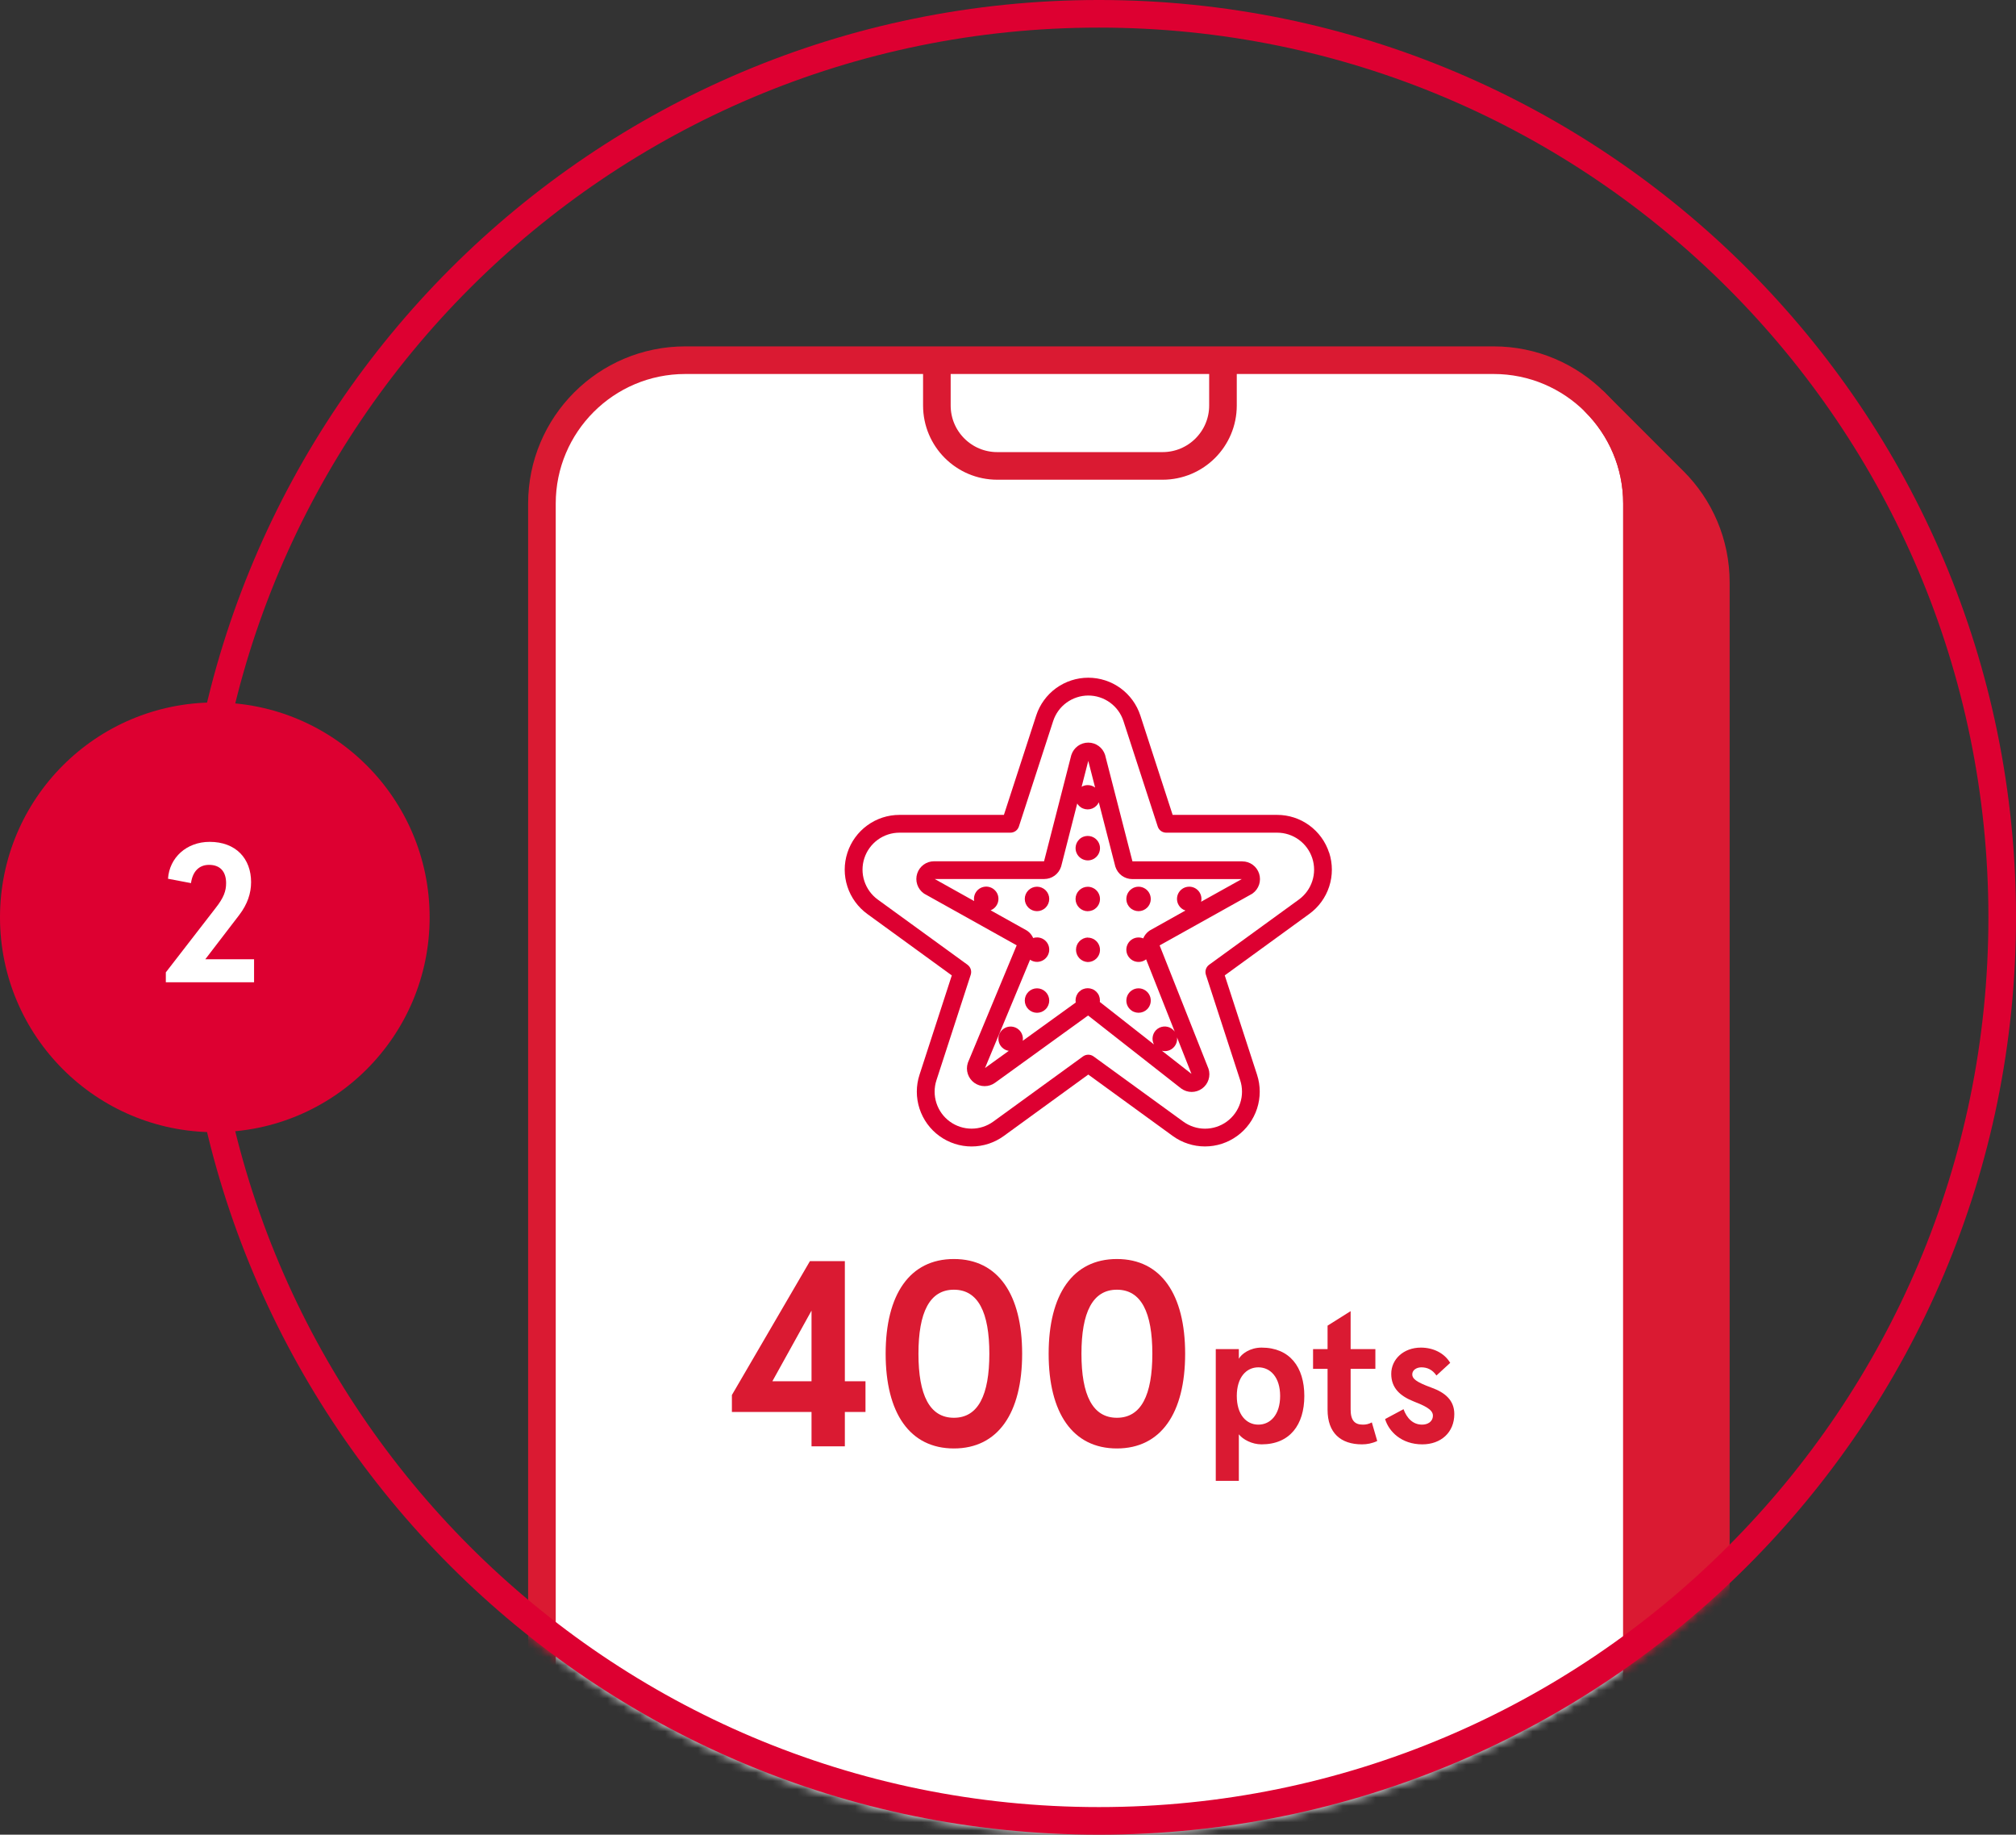 <svg width="244" height="222" viewBox="0 0 244 222" fill="none" xmlns="http://www.w3.org/2000/svg">
<rect x="0" y="0" width="244" height="222" fill="#333333" stroke="none"/>
<mask id="mask0_3659_46253" style="mask-type:alpha" maskUnits="userSpaceOnUse" x="22" y="0" width="222" height="223">
<ellipse cx="133" cy="111.001" rx="111" ry="111.001" fill="#FCF9F4"/>
</mask>
<g mask="url(#mask0_3659_46253)">
<path d="M180.776 277.252H82.942C78.15 277.252 73.816 275.309 70.673 272.17C67.534 269.031 65.591 264.693 65.591 259.9V60.936C65.591 56.143 67.534 51.809 70.673 48.666C73.812 45.528 78.15 43.584 82.942 43.584H180.776C185.569 43.584 189.902 45.528 193.045 48.666C196.184 51.805 198.127 56.143 198.127 60.936V259.905C198.127 264.698 196.184 269.031 193.045 272.174C189.907 275.313 185.569 277.257 180.776 277.257V277.252Z" fill="white" stroke="#DA1A32" stroke-width="3.341" stroke-linecap="round" stroke-linejoin="round"/>
<path d="M202.585 58.207L193.042 48.663C196.18 51.802 198.124 56.14 198.124 60.933V259.901C198.124 264.694 196.18 269.028 193.042 272.171C189.903 275.31 185.565 277.253 180.772 277.253H82.943C78.15 277.253 73.817 275.31 70.674 272.171L80.217 281.715C83.356 284.853 87.694 286.797 92.487 286.797H190.32C195.113 286.797 199.447 284.853 202.589 281.715C205.728 278.576 207.672 274.238 207.672 269.445V70.476C207.672 65.683 205.728 61.35 202.589 58.207H202.585Z" fill="#DA1A32" stroke="#DA1A32" stroke-width="3.341" stroke-linecap="round" stroke-linejoin="round"/>
<path d="M148.018 44.265V49.066C148.018 53.107 144.743 56.377 140.707 56.377H120.701C116.661 56.377 113.391 53.102 113.391 49.066V44.035" stroke="#DA1A32" stroke-width="3.341" stroke-linecap="round" stroke-linejoin="round"/>
<path d="M98.22 175.011V170.849H88.583V168.8L98.028 152.601H102.254V167.136H104.751V170.849H102.254V175.011H98.22ZM93.481 167.136H98.22V158.588L93.481 167.136ZM115.452 175.267C110.106 175.267 107.192 170.977 107.192 163.806C107.192 156.635 110.106 152.345 115.452 152.345C120.799 152.345 123.712 156.635 123.712 163.806C123.712 170.977 120.799 175.267 115.452 175.267ZM115.452 171.554C118.398 171.554 119.742 168.8 119.742 163.806C119.742 158.812 118.398 156.058 115.452 156.058C112.507 156.058 111.162 158.812 111.162 163.806C111.162 168.8 112.507 171.554 115.452 171.554ZM135.18 175.267C129.834 175.267 126.92 170.977 126.92 163.806C126.92 156.635 129.834 152.345 135.18 152.345C140.527 152.345 143.44 156.635 143.44 163.806C143.44 170.977 140.527 175.267 135.18 175.267ZM135.18 171.554C138.126 171.554 139.47 168.8 139.47 163.806C139.47 158.812 138.126 156.058 135.18 156.058C132.235 156.058 130.89 158.812 130.89 163.806C130.89 168.8 132.235 171.554 135.18 171.554Z" fill="#DA1A32"/>
<path d="M147.147 179.184V163.244H149.939V163.74V164.415C150.254 163.83 151.29 163.064 152.686 163.064C156.108 163.064 157.864 165.428 157.864 168.918C157.864 172.407 156.108 174.771 152.686 174.771C151.537 174.771 150.434 174.186 149.939 173.556V174.231V179.184H147.147ZM152.303 172.385C153.766 172.385 154.937 171.169 154.937 168.918C154.937 166.666 153.766 165.451 152.303 165.451C150.84 165.451 149.691 166.666 149.691 168.918C149.691 171.169 150.84 172.385 152.303 172.385ZM164.843 174.771C162.276 174.771 160.678 173.398 160.678 170.584V165.631H158.922V163.244H160.678V160.408L163.469 158.651V163.244H166.464V165.631H163.469V170.539C163.469 171.935 164.01 172.385 164.955 172.385C165.338 172.385 165.653 172.317 166.036 172.115L166.689 174.366C166.059 174.659 165.451 174.771 164.843 174.771ZM172.144 174.771C169.623 174.771 168.092 173.218 167.641 171.71L169.87 170.516C170.276 171.619 171.018 172.385 172.122 172.385C172.775 172.385 173.427 172.047 173.427 171.282C173.427 170.516 172.279 170.044 171.086 169.571C169.51 168.94 168.384 167.995 168.384 166.239C168.384 164.483 169.87 163.064 171.964 163.064C173.495 163.064 174.823 163.74 175.521 164.91L173.855 166.441C173.36 165.721 172.73 165.451 172.032 165.451C171.469 165.451 170.928 165.766 170.928 166.306C170.928 166.802 171.334 167.207 173.247 167.905C174.868 168.49 176.017 169.413 176.017 171.102C176.017 173.331 174.396 174.771 172.144 174.771Z" fill="#DA1A32"/>
<path d="M160.865 103.184C160.436 101.853 159.594 100.692 158.462 99.867C157.331 99.042 155.966 98.6 154.567 98.604H141.927L138.019 86.581C137.585 85.25 136.743 84.093 135.612 83.268C134.48 82.447 133.115 82.005 131.716 82.005C130.317 82.005 128.956 82.447 127.82 83.268C126.689 84.089 125.847 85.25 125.413 86.581L121.505 98.604H108.861C107.462 98.604 106.101 99.046 104.97 99.871C103.839 100.692 102.996 101.853 102.563 103.184C102.129 104.516 102.129 105.949 102.563 107.28C102.996 108.611 103.839 109.768 104.97 110.593L115.198 118.027L111.29 130.05C110.856 131.381 110.856 132.815 111.29 134.146C111.723 135.477 112.565 136.638 113.697 137.459C114.828 138.28 116.193 138.726 117.592 138.726C118.991 138.726 120.357 138.28 121.488 137.459L131.716 130.025L141.944 137.459C143.076 138.28 144.441 138.722 145.84 138.722C147.239 138.722 148.6 138.28 149.736 137.454C150.867 136.634 151.709 135.473 152.143 134.141C152.576 132.81 152.576 131.377 152.143 130.046L148.234 118.023L158.462 110.589C159.598 109.768 160.44 108.607 160.874 107.276C161.308 105.945 161.303 104.511 160.874 103.18L160.865 103.184Z" fill="white"/>
<path d="M160.865 103.184C160.436 101.853 159.594 100.692 158.462 99.867C157.331 99.042 155.966 98.6 154.567 98.604H141.927L138.019 86.581C137.585 85.25 136.743 84.093 135.612 83.268C134.48 82.447 133.115 82.005 131.716 82.005C130.317 82.005 128.956 82.447 127.82 83.268C126.689 84.089 125.847 85.25 125.413 86.581L121.505 98.604H108.861C107.462 98.604 106.101 99.046 104.97 99.871C103.839 100.692 102.996 101.853 102.563 103.184C102.129 104.516 102.129 105.949 102.563 107.28C102.996 108.611 103.839 109.768 104.97 110.593L115.198 118.027L111.29 130.05C110.856 131.381 110.856 132.815 111.29 134.146C111.723 135.477 112.565 136.638 113.697 137.459C114.828 138.28 116.193 138.726 117.592 138.726C118.991 138.726 120.357 138.28 121.488 137.459L131.716 130.025L141.944 137.459C143.076 138.28 144.441 138.722 145.84 138.722C147.239 138.722 148.6 138.28 149.736 137.454C150.867 136.634 151.709 135.473 152.143 134.141C152.576 132.81 152.576 131.377 152.143 130.046L148.234 118.023L158.462 110.589C159.598 109.768 160.44 108.607 160.874 107.276C161.308 105.945 161.303 104.511 160.874 103.18L160.865 103.184ZM157.204 108.849L146.342 116.738C146.159 116.87 146.023 117.062 145.95 117.279C145.882 117.496 145.882 117.729 145.95 117.942L150.101 130.709C150.395 131.607 150.399 132.576 150.101 133.478C149.808 134.38 149.242 135.162 148.477 135.719C147.711 136.276 146.788 136.574 145.844 136.574C144.9 136.574 143.977 136.272 143.212 135.715L132.35 127.826C132.167 127.694 131.946 127.622 131.716 127.622C131.486 127.622 131.265 127.694 131.082 127.826L120.221 135.715C119.455 136.268 118.536 136.57 117.592 136.57C116.648 136.57 115.73 136.272 114.964 135.715C114.199 135.162 113.633 134.38 113.339 133.478C113.046 132.581 113.046 131.611 113.339 130.714L117.49 117.946C117.558 117.729 117.558 117.496 117.49 117.279C117.418 117.062 117.282 116.875 117.099 116.738L106.237 108.849C105.472 108.292 104.906 107.51 104.613 106.612C104.319 105.715 104.319 104.745 104.613 103.848C104.906 102.951 105.472 102.168 106.237 101.611C107.003 101.054 107.921 100.756 108.865 100.756H122.292C122.517 100.756 122.738 100.684 122.925 100.552C123.108 100.42 123.244 100.229 123.317 100.016L127.467 87.249C127.761 86.351 128.327 85.569 129.092 85.016C129.858 84.463 130.776 84.161 131.72 84.161C132.664 84.161 133.583 84.459 134.349 85.016C135.114 85.569 135.68 86.351 135.973 87.249L140.124 100.016C140.196 100.233 140.332 100.42 140.515 100.552C140.698 100.684 140.919 100.756 141.149 100.756H154.575C155.519 100.756 156.438 101.054 157.204 101.611C157.969 102.168 158.535 102.951 158.828 103.848C159.122 104.745 159.122 105.715 158.828 106.612C158.535 107.51 157.969 108.292 157.204 108.849Z" fill="#DD0031"/>
<path d="M150.363 104.224H137.06L133.764 91.402C133.764 91.38 133.764 91.359 133.747 91.338C133.607 90.908 133.335 90.53 132.969 90.266C132.603 89.998 132.161 89.858 131.71 89.858C131.259 89.858 130.817 90.002 130.451 90.266C130.086 90.534 129.813 90.908 129.673 91.338L129.652 91.402L126.364 104.216H113.053C112.598 104.216 112.16 104.356 111.79 104.624C111.424 104.892 111.152 105.266 111.012 105.696C110.871 106.125 110.871 106.593 111.012 107.023C111.152 107.452 111.424 107.827 111.794 108.094C111.828 108.12 111.862 108.141 111.9 108.162L123.051 114.385L117.165 128.542C117.165 128.568 117.144 128.594 117.136 128.623C116.995 129.053 116.995 129.516 117.136 129.946C117.276 130.375 117.548 130.75 117.914 131.018C118.28 131.281 118.718 131.426 119.169 131.426C119.619 131.426 120.062 131.286 120.427 131.022L131.693 122.878L142.938 131.694L142.972 131.719C143.338 131.983 143.78 132.128 144.231 132.128C144.682 132.128 145.124 131.983 145.49 131.719C145.855 131.456 146.127 131.081 146.268 130.648C146.408 130.218 146.408 129.755 146.268 129.325C146.268 129.304 146.251 129.282 146.242 129.261L140.352 114.397L151.503 108.175C151.541 108.154 151.575 108.128 151.609 108.107C151.975 107.844 152.252 107.465 152.392 107.035C152.532 106.606 152.532 106.142 152.392 105.709C152.252 105.279 151.979 104.9 151.614 104.637C151.248 104.369 150.806 104.229 150.351 104.229H150.359L150.363 104.224ZM140.629 127.143C140.875 127.207 141.135 127.203 141.377 127.135C141.624 127.067 141.845 126.935 142.023 126.756C142.185 126.599 142.308 126.403 142.381 126.191C142.457 125.978 142.479 125.748 142.453 125.523L144.201 129.942L140.624 127.143H140.629Z" fill="white"/>
<path d="M150.363 104.224H137.06L133.764 91.402C133.764 91.38 133.764 91.359 133.747 91.338C133.607 90.908 133.335 90.53 132.969 90.266C132.603 89.998 132.161 89.858 131.71 89.858C131.259 89.858 130.817 90.002 130.451 90.266C130.086 90.534 129.813 90.908 129.673 91.338L129.652 91.402L126.364 104.216H113.053C112.598 104.216 112.16 104.356 111.79 104.624C111.424 104.892 111.152 105.266 111.012 105.696C110.871 106.125 110.871 106.593 111.012 107.023C111.152 107.452 111.424 107.827 111.794 108.094C111.828 108.12 111.862 108.141 111.9 108.162L123.051 114.385L117.165 128.542C117.165 128.568 117.144 128.594 117.136 128.623C116.995 129.053 116.995 129.516 117.136 129.946C117.276 130.375 117.548 130.75 117.914 131.018C118.28 131.281 118.718 131.426 119.169 131.426C119.619 131.426 120.062 131.286 120.427 131.022L131.693 122.878L142.938 131.694L142.972 131.719C143.338 131.983 143.78 132.128 144.231 132.128C144.682 132.128 145.124 131.983 145.49 131.719C145.855 131.456 146.127 131.081 146.268 130.648C146.408 130.218 146.408 129.755 146.268 129.325C146.268 129.304 146.251 129.282 146.242 129.261L140.352 114.397L151.503 108.175C151.541 108.154 151.575 108.128 151.609 108.107C151.975 107.844 152.252 107.465 152.392 107.035C152.532 106.606 152.532 106.142 152.392 105.709C152.252 105.279 151.979 104.9 151.614 104.637C151.248 104.369 150.806 104.229 150.351 104.229H150.359L150.363 104.224ZM132.544 95.297C132.289 95.106 131.974 95 131.655 95C131.391 95 131.136 95.068 130.911 95.204L131.715 92.069L132.544 95.297ZM140.633 127.143C140.879 127.207 141.139 127.203 141.381 127.135C141.628 127.067 141.849 126.935 142.028 126.756C142.189 126.599 142.313 126.403 142.385 126.191C142.462 125.978 142.483 125.748 142.457 125.523L144.205 129.942L140.629 127.143H140.633ZM145.37 109.119C145.426 108.902 145.426 108.677 145.379 108.456C145.332 108.239 145.234 108.031 145.098 107.856C144.958 107.682 144.784 107.537 144.579 107.439C144.38 107.342 144.158 107.291 143.933 107.291C143.58 107.291 143.24 107.414 142.972 107.644C142.704 107.873 142.525 108.188 142.47 108.537C142.415 108.885 142.483 109.243 142.67 109.54C142.853 109.842 143.138 110.068 143.474 110.174L139.191 112.573C139.153 112.594 139.119 112.615 139.085 112.641C138.766 112.87 138.519 113.185 138.366 113.547C138.124 113.449 137.864 113.415 137.605 113.449C137.345 113.483 137.103 113.585 136.894 113.747C136.69 113.904 136.529 114.117 136.431 114.359C136.333 114.601 136.299 114.865 136.337 115.12C136.371 115.38 136.478 115.622 136.635 115.826C136.797 116.03 137.005 116.192 137.247 116.29C137.49 116.388 137.754 116.417 138.009 116.383C138.268 116.345 138.511 116.243 138.715 116.081L142.181 124.834C142.134 124.77 142.087 124.711 142.032 124.655C141.785 124.4 141.454 124.243 141.096 124.213C140.743 124.183 140.386 124.281 140.101 124.489C139.812 124.698 139.612 125.004 139.531 125.353C139.45 125.702 139.497 126.063 139.663 126.378L133.114 121.24C133.122 121.181 133.126 121.117 133.126 121.053C133.126 120.857 133.088 120.666 133.016 120.487C132.944 120.309 132.833 120.143 132.697 120.007C132.561 119.871 132.395 119.76 132.216 119.688C132.038 119.616 131.842 119.577 131.651 119.577C131.455 119.577 131.264 119.616 131.085 119.688C130.906 119.76 130.741 119.871 130.605 120.007C130.468 120.143 130.358 120.309 130.286 120.487C130.213 120.666 130.175 120.862 130.175 121.053C130.175 121.138 130.183 121.223 130.196 121.308L123.783 125.94C123.825 125.689 123.804 125.434 123.715 125.195C123.63 124.957 123.485 124.745 123.29 124.579C123.098 124.413 122.864 124.298 122.618 124.247C122.371 124.196 122.112 124.209 121.869 124.285C121.627 124.362 121.41 124.502 121.235 124.685C121.061 124.872 120.942 125.098 120.882 125.344C120.823 125.591 120.827 125.85 120.895 126.093C120.963 126.335 121.095 126.561 121.274 126.739C121.495 126.96 121.784 127.109 122.094 127.156L119.22 129.231L124.672 116.128C124.88 116.273 125.118 116.358 125.369 116.383C125.62 116.409 125.871 116.366 126.105 116.264C126.335 116.162 126.539 116.005 126.688 115.805C126.841 115.605 126.939 115.367 126.977 115.12C127.011 114.869 126.985 114.618 126.896 114.38C126.807 114.146 126.658 113.938 126.466 113.776C126.275 113.615 126.041 113.504 125.794 113.457C125.548 113.411 125.293 113.428 125.05 113.504C124.897 113.16 124.655 112.862 124.349 112.641C124.314 112.615 124.276 112.594 124.238 112.573L119.896 110.149C120.087 110.072 120.262 109.961 120.41 109.813C120.589 109.634 120.721 109.409 120.789 109.162C120.857 108.915 120.861 108.656 120.802 108.409C120.742 108.162 120.619 107.933 120.44 107.75C120.266 107.563 120.045 107.427 119.802 107.35C119.56 107.274 119.3 107.261 119.049 107.316C118.799 107.371 118.569 107.486 118.377 107.656C118.186 107.827 118.042 108.043 117.961 108.282C117.88 108.524 117.859 108.779 117.905 109.03L113.129 106.363H126.381C126.832 106.363 127.275 106.223 127.64 105.955C128.006 105.692 128.278 105.313 128.419 104.883L128.44 104.815L130.379 97.224C130.439 97.326 130.511 97.424 130.596 97.509C130.732 97.645 130.898 97.756 131.077 97.828C131.255 97.9 131.451 97.939 131.642 97.939C131.838 97.939 132.029 97.9 132.208 97.828C132.386 97.756 132.552 97.645 132.688 97.509C132.816 97.386 132.918 97.241 132.99 97.079L134.981 104.824C134.981 104.845 134.989 104.871 135.002 104.892C135.142 105.322 135.415 105.696 135.78 105.964C136.146 106.227 136.584 106.372 137.039 106.372H150.291L145.392 109.102L145.37 109.119Z" fill="#DD0031"/>
<path d="M125.511 119.59C125.12 119.59 124.741 119.747 124.465 120.024C124.189 120.3 124.031 120.679 124.031 121.07C124.031 121.461 124.189 121.84 124.465 122.116C124.741 122.393 125.12 122.55 125.511 122.55C125.903 122.55 126.281 122.393 126.557 122.116C126.834 121.84 126.991 121.461 126.991 121.07C126.991 120.679 126.834 120.3 126.557 120.024C126.281 119.747 125.903 119.59 125.511 119.59Z" fill="#DD0031"/>
<path d="M131.656 113.442C131.273 113.455 130.912 113.621 130.644 113.897C130.376 114.173 130.231 114.543 130.231 114.926C130.231 115.309 130.38 115.679 130.644 115.955C130.912 116.232 131.273 116.393 131.656 116.41C131.852 116.41 132.043 116.372 132.222 116.3C132.4 116.228 132.566 116.117 132.702 115.981C132.911 115.772 133.051 115.509 133.106 115.224C133.162 114.935 133.136 114.637 133.021 114.369C132.911 114.097 132.719 113.867 132.477 113.706C132.235 113.544 131.945 113.455 131.656 113.455V113.442Z" fill="#DD0031"/>
<path d="M124.465 107.728C124.189 108.005 124.031 108.383 124.031 108.774C124.031 109.166 124.189 109.544 124.465 109.821C124.741 110.097 125.12 110.254 125.511 110.254C125.903 110.254 126.281 110.097 126.557 109.821C126.834 109.544 126.991 109.166 126.991 108.774C126.991 108.383 126.834 108.005 126.557 107.728C126.281 107.452 125.903 107.294 125.511 107.294C125.12 107.294 124.741 107.452 124.465 107.728Z" fill="#DD0031"/>
<path d="M131.656 110.256C131.851 110.256 132.043 110.218 132.221 110.145C132.4 110.073 132.566 109.963 132.702 109.827C132.91 109.618 133.051 109.354 133.106 109.07C133.161 108.78 133.136 108.483 133.021 108.215C132.91 107.942 132.719 107.713 132.477 107.551C132.234 107.39 131.945 107.3 131.656 107.3C131.265 107.3 130.886 107.458 130.61 107.734C130.333 108.011 130.176 108.389 130.176 108.78C130.176 109.172 130.333 109.55 130.61 109.827C130.886 110.103 131.265 110.26 131.656 110.26V110.256Z" fill="#DD0031"/>
<path d="M130.611 101.585C130.402 101.793 130.262 102.057 130.207 102.342C130.151 102.631 130.177 102.929 130.292 103.197C130.402 103.469 130.594 103.698 130.836 103.86C131.079 104.022 131.368 104.111 131.657 104.111C131.899 104.111 132.142 104.051 132.354 103.937C132.567 103.822 132.75 103.656 132.886 103.452C133.022 103.248 133.103 103.018 133.128 102.776C133.154 102.533 133.116 102.291 133.022 102.065C132.929 101.84 132.78 101.64 132.593 101.487C132.405 101.334 132.18 101.227 131.942 101.181C131.704 101.134 131.457 101.147 131.223 101.215C130.989 101.283 130.777 101.41 130.607 101.585H130.611Z" fill="#DD0031"/>
<path d="M136.755 122.116C136.891 122.252 137.057 122.363 137.236 122.435C137.415 122.507 137.61 122.546 137.802 122.546C137.997 122.546 138.189 122.507 138.367 122.435C138.546 122.363 138.712 122.252 138.848 122.116C139.056 121.908 139.196 121.644 139.252 121.359C139.307 121.07 139.282 120.772 139.167 120.504C139.056 120.232 138.865 120.002 138.622 119.841C138.38 119.679 138.091 119.59 137.802 119.59C137.508 119.59 137.223 119.675 136.981 119.841C136.738 120.002 136.547 120.236 136.436 120.504C136.326 120.776 136.296 121.074 136.351 121.359C136.407 121.648 136.551 121.912 136.755 122.116Z" fill="#DD0031"/>
<path d="M136.755 109.821C137.032 110.097 137.41 110.254 137.802 110.254C138.193 110.254 138.571 110.097 138.848 109.821C139.056 109.612 139.196 109.349 139.252 109.064C139.307 108.774 139.277 108.481 139.167 108.209C139.056 107.937 138.865 107.707 138.622 107.545C138.38 107.384 138.095 107.294 137.802 107.294C137.508 107.294 137.223 107.379 136.981 107.545C136.738 107.707 136.547 107.941 136.436 108.209C136.326 108.481 136.296 108.779 136.351 109.064C136.407 109.353 136.551 109.617 136.755 109.821Z" fill="#DD0031"/>
</g>
<path d="M242.33 111.001C242.33 171.383 193.381 220.332 133 220.332C72.619 220.332 23.671 171.383 23.671 111.001C23.671 50.62 72.619 1.67 133 1.67C193.381 1.67 242.33 50.62 242.33 111.001Z" stroke="#DD0031" stroke-width="3.341"/>
<circle cx="26" cy="111" r="26" fill="#DD0031"/>
<path d="M20.07 118.859V117.659L26.07 109.907C27.078 108.635 27.366 107.819 27.366 106.859C27.366 105.491 26.67 104.651 25.302 104.651C24.102 104.651 23.31 105.443 23.118 106.859L20.334 106.331C20.502 103.787 22.566 101.867 25.374 101.867C28.566 101.867 30.39 103.907 30.39 106.739C30.39 108.083 29.958 109.403 28.95 110.723L24.846 116.075H30.75V118.859H20.07Z" fill="white"/>
</svg>
